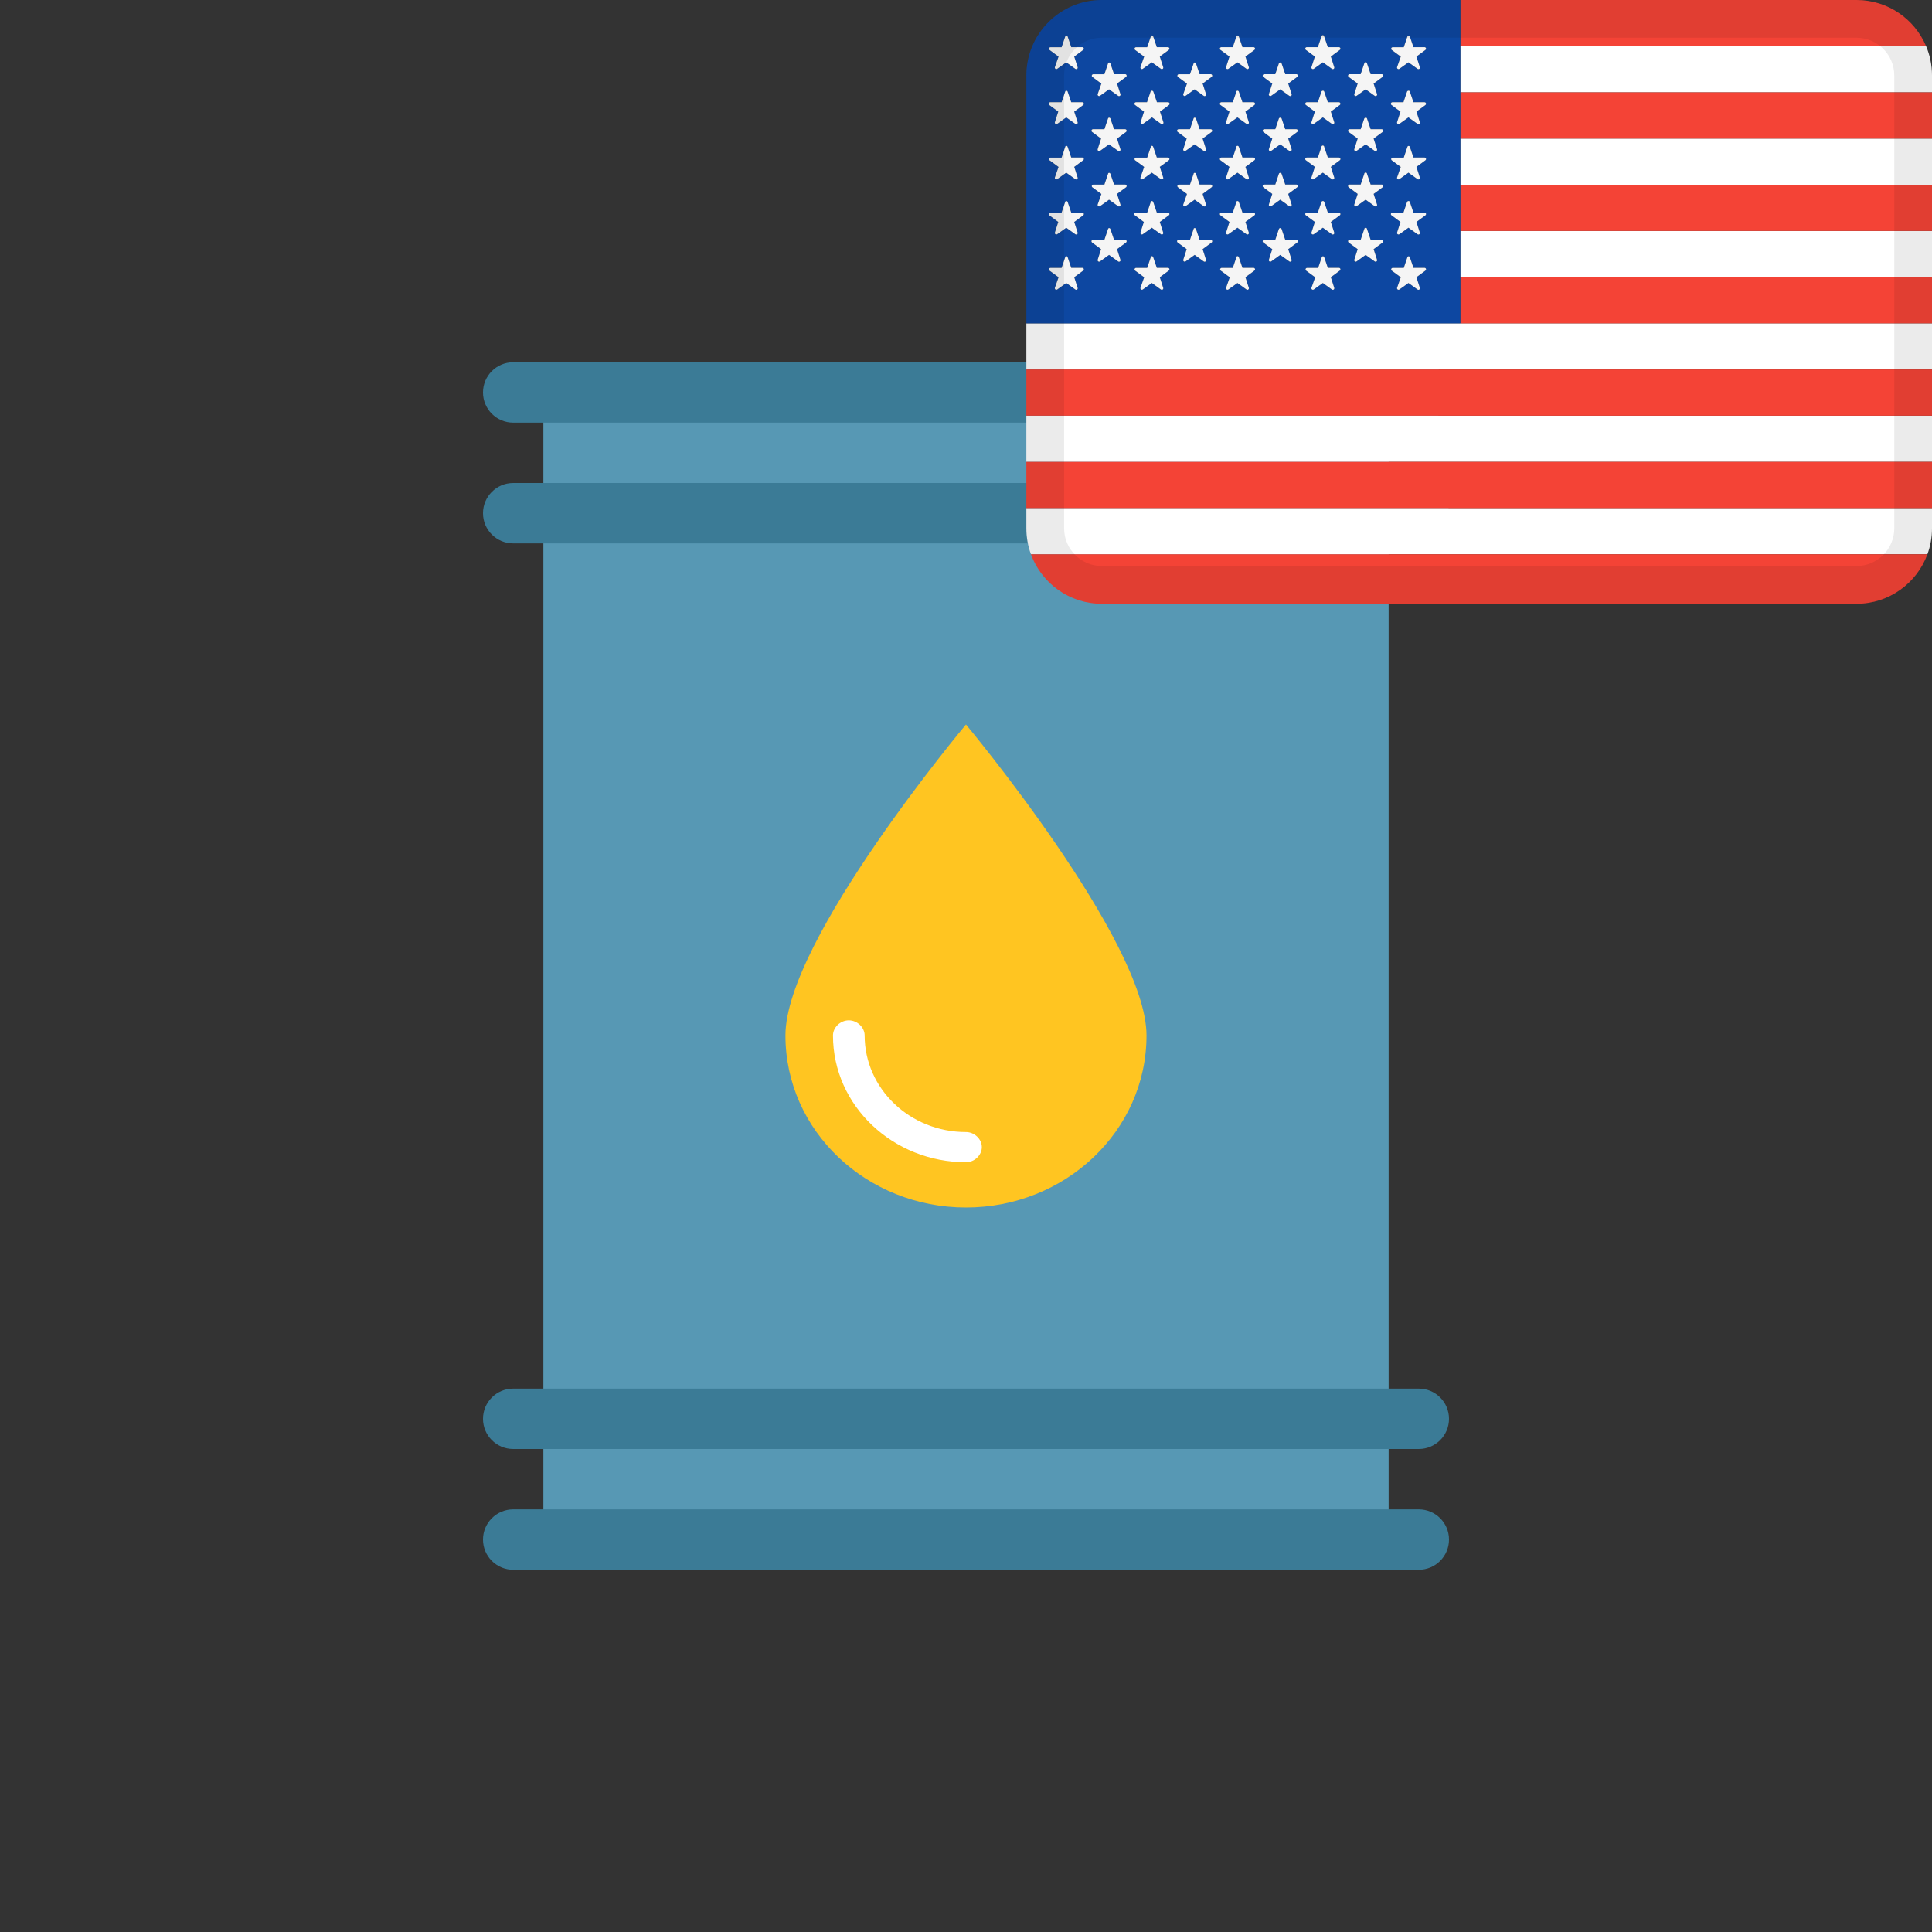 <svg width="72" height="72" viewBox="0 0 72 72" fill="none" xmlns="http://www.w3.org/2000/svg">
<rect x="0" y="0" width="72" height="72" fill="#333333" stroke="none"/>
<path d="M51.75 13.5H20.25V58.5H51.75V13.5Z" fill="#5798B4"/>
<path fill-rule="evenodd" clip-rule="evenodd" d="M19.125 13.5H52.875C53.496 13.5 54 14.004 54 14.625C54 15.246 53.496 15.75 52.875 15.75H19.125C18.504 15.75 18 15.246 18 14.625C18 14.004 18.504 13.5 19.125 13.5ZM19.125 18H52.875C53.496 18 54 18.504 54 19.125C54 19.746 53.496 20.25 52.875 20.25H19.125C18.504 20.25 18 19.746 18 19.125C18 18.504 18.504 18 19.125 18ZM52.875 56.25H19.125C18.504 56.25 18 56.754 18 57.375C18 57.996 18.504 58.5 19.125 58.5H52.875C53.496 58.5 54 57.996 54 57.375C54 56.754 53.496 56.25 52.875 56.25ZM19.125 51.75H52.875C53.496 51.75 54 52.254 54 52.875C54 53.496 53.496 54 52.875 54H19.125C18.504 54 18 53.496 18 52.875C18 52.254 18.504 51.75 19.125 51.75Z" fill="#3B7B96"/>
<path d="M42.727 38.587C42.727 42.15 39.698 45 35.999 45C32.301 45 29.271 42.15 29.271 38.587C29.271 35.025 35.999 27 35.999 27C35.999 27 42.727 35.062 42.727 38.587Z" fill="#FFC521"/>
<path d="M36 43.313C33.286 43.313 31.043 41.213 31.043 38.588C31.043 38.288 31.318 38.025 31.633 38.025C31.948 38.025 32.223 38.288 32.223 38.588C32.223 40.575 33.915 42.188 36 42.188C36.315 42.188 36.59 42.45 36.59 42.75C36.59 43.05 36.315 43.313 36 43.313Z" fill="white"/>
<path d="M38.25 12.049V13.77H72V12.049H38.25Z" fill="white"/>
<path d="M54.422 10.328H72V8.606H54.422V10.328Z" fill="white"/>
<path d="M54.422 6.885H72V5.164H54.422V6.885Z" fill="white"/>
<path d="M54.422 3.442H72V2.812C72 2.425 71.922 2.057 71.78 1.721H54.422V3.442Z" fill="white"/>
<path d="M72 15.491H38.25V17.212H72V15.491Z" fill="white"/>
<path d="M38.25 18.934H72V19.688C72 20.027 71.94 20.353 71.829 20.655H38.421C38.31 20.353 38.25 20.027 38.25 19.688V18.934Z" fill="white"/>
<path d="M69.188 0H54.422V1.721H71.78C71.354 0.71 70.354 0 69.188 0Z" fill="#F44336"/>
<path d="M54.422 12.049H72V10.328H54.422V12.049Z" fill="#F44336"/>
<path d="M54.422 8.606H72V6.885H54.422V8.606Z" fill="#F44336"/>
<path d="M54.422 5.164H72V3.442H54.422V5.164Z" fill="#F44336"/>
<path d="M38.25 13.77H72V15.491H38.25V13.77Z" fill="#F44336"/>
<path d="M72 17.212H38.25V18.934H72V17.212Z" fill="#F44336"/>
<path d="M38.421 20.655H71.829C71.435 21.732 70.401 22.5 69.188 22.5H41.062C39.849 22.5 38.815 21.732 38.421 20.655Z" fill="#F44336"/>
<path fill-rule="evenodd" clip-rule="evenodd" d="M54.422 0H41.062C39.509 0 38.25 1.259 38.25 2.812V12.049H54.422V0ZM39.922 9.982L39.788 9.586C39.772 9.532 39.705 9.532 39.697 9.588L39.563 9.984H39.147C39.123 9.985 39.102 10 39.095 10.023C39.087 10.045 39.094 10.07 39.113 10.085L39.45 10.333L39.312 10.727C39.308 10.743 39.31 10.759 39.319 10.773C39.323 10.778 39.328 10.784 39.334 10.788C39.353 10.801 39.379 10.801 39.399 10.788L39.736 10.546L40.074 10.788C40.093 10.803 40.12 10.804 40.14 10.79C40.16 10.776 40.168 10.75 40.16 10.727L40.033 10.331L40.37 10.082C40.379 10.075 40.386 10.066 40.389 10.056C40.392 10.045 40.393 10.032 40.389 10.02C40.381 9.998 40.36 9.983 40.337 9.982H39.922ZM52.541 9.586C52.535 9.565 52.516 9.55 52.494 9.55C52.472 9.551 52.453 9.567 52.449 9.588L52.315 9.984H51.9C51.876 9.985 51.855 10 51.848 10.023C51.844 10.034 51.844 10.047 51.847 10.058C51.851 10.068 51.857 10.078 51.866 10.085L52.203 10.333L52.065 10.727C52.059 10.75 52.068 10.774 52.087 10.788C52.106 10.801 52.132 10.801 52.152 10.788L52.489 10.546L52.827 10.788C52.846 10.803 52.873 10.804 52.893 10.79C52.913 10.776 52.921 10.75 52.913 10.727L52.786 10.331L53.124 10.082C53.135 10.073 53.142 10.061 53.144 10.048C53.145 10.039 53.145 10.029 53.142 10.02C53.134 9.998 53.114 9.983 53.09 9.982H52.675L52.541 9.586ZM49.35 9.586C49.345 9.565 49.325 9.55 49.303 9.55C49.281 9.551 49.262 9.567 49.258 9.588L49.124 9.984H48.709C48.685 9.985 48.665 10 48.657 10.023C48.65 10.045 48.657 10.07 48.675 10.085L49.013 10.333L48.874 10.727C48.868 10.75 48.877 10.774 48.896 10.788C48.916 10.801 48.942 10.801 48.961 10.788L49.299 10.546L49.636 10.788C49.655 10.803 49.682 10.804 49.702 10.79C49.722 10.776 49.73 10.75 49.723 10.727L49.596 10.331L49.933 10.082C49.952 10.068 49.959 10.043 49.951 10.02C49.944 9.998 49.923 9.983 49.899 9.982H49.484L49.35 9.586ZM43.111 9.982L42.977 9.586C42.961 9.532 42.887 9.532 42.886 9.588L42.752 9.984H42.336C42.312 9.985 42.292 10 42.284 10.023C42.276 10.045 42.284 10.07 42.302 10.085L42.64 10.333L42.501 10.727C42.495 10.75 42.504 10.774 42.523 10.788C42.543 10.801 42.569 10.801 42.588 10.788L42.925 10.546L43.263 10.788C43.282 10.803 43.309 10.804 43.329 10.79C43.349 10.776 43.357 10.75 43.349 10.727L43.222 10.331L43.56 10.082C43.566 10.077 43.571 10.071 43.575 10.064C43.581 10.051 43.583 10.035 43.578 10.02C43.572 10.003 43.559 9.99 43.541 9.985C43.537 9.983 43.532 9.982 43.526 9.982H43.111ZM46.302 9.982L46.168 9.586C46.152 9.532 46.078 9.532 46.077 9.588L45.943 9.984H45.526C45.503 9.985 45.482 10 45.474 10.023C45.467 10.045 45.474 10.07 45.493 10.085L45.83 10.333L45.692 10.727C45.688 10.74 45.69 10.753 45.695 10.765C45.699 10.774 45.705 10.782 45.714 10.788C45.733 10.801 45.759 10.801 45.778 10.788L46.116 10.546L46.453 10.788C46.473 10.803 46.499 10.804 46.519 10.79C46.539 10.776 46.548 10.75 46.54 10.727L46.413 10.331L46.751 10.082C46.769 10.068 46.776 10.043 46.769 10.02C46.761 9.998 46.74 9.983 46.717 9.982H46.302ZM41.517 8.936L41.383 8.54C41.367 8.486 41.3 8.486 41.292 8.54L41.158 8.936H40.73C40.707 8.937 40.686 8.952 40.679 8.974C40.671 8.997 40.678 9.021 40.697 9.036L41.034 9.285L40.907 9.681C40.901 9.704 40.91 9.728 40.929 9.741C40.949 9.755 40.974 9.755 40.994 9.741L41.331 9.499L41.669 9.741C41.688 9.757 41.715 9.757 41.735 9.743C41.755 9.729 41.763 9.704 41.755 9.681L41.628 9.285L41.966 9.036C41.984 9.021 41.992 8.997 41.984 8.974C41.976 8.952 41.956 8.937 41.932 8.936H41.517ZM50.946 8.54C50.946 8.521 50.936 8.504 50.92 8.495C50.904 8.486 50.884 8.486 50.868 8.495C50.852 8.504 50.842 8.521 50.842 8.54L50.708 8.936H50.293C50.269 8.937 50.249 8.952 50.241 8.974C50.234 8.997 50.241 9.021 50.259 9.036L50.597 9.285L50.47 9.681C50.464 9.704 50.472 9.728 50.492 9.741C50.511 9.755 50.537 9.755 50.556 9.741L50.894 9.499L51.231 9.741C51.25 9.757 51.277 9.757 51.297 9.743C51.308 9.736 51.316 9.725 51.319 9.713C51.322 9.702 51.322 9.691 51.318 9.681L51.191 9.285L51.528 9.036C51.547 9.021 51.554 8.997 51.546 8.974C51.539 8.952 51.518 8.937 51.495 8.936H51.08L50.946 8.54ZM47.897 8.936L47.763 8.54C47.747 8.486 47.673 8.486 47.659 8.54L47.526 8.936H47.111C47.099 8.936 47.088 8.94 47.079 8.947C47.07 8.953 47.062 8.963 47.059 8.974C47.056 8.982 47.055 8.99 47.056 8.998C47.057 9.012 47.065 9.026 47.077 9.036L47.414 9.285L47.287 9.681C47.281 9.704 47.29 9.728 47.309 9.741C47.328 9.755 47.354 9.755 47.374 9.741L47.711 9.499L48.049 9.741C48.068 9.757 48.095 9.757 48.115 9.743C48.135 9.729 48.143 9.704 48.135 9.681L48.008 9.285L48.346 9.036C48.364 9.021 48.371 8.997 48.364 8.974C48.356 8.952 48.336 8.937 48.312 8.936H47.897ZM44.706 8.936L44.572 8.54C44.557 8.486 44.483 8.486 44.481 8.54L44.347 8.936H43.92C43.896 8.937 43.876 8.952 43.868 8.974C43.861 8.997 43.868 9.021 43.886 9.036L44.224 9.285L44.097 9.681C44.093 9.692 44.094 9.704 44.098 9.715C44.102 9.725 44.109 9.735 44.119 9.741C44.127 9.748 44.138 9.751 44.148 9.752C44.16 9.752 44.173 9.749 44.183 9.741L44.521 9.499L44.858 9.741C44.877 9.757 44.904 9.757 44.924 9.743C44.944 9.729 44.953 9.704 44.945 9.681L44.818 9.285L45.155 9.036C45.174 9.021 45.181 8.997 45.173 8.974C45.166 8.952 45.145 8.937 45.121 8.936H44.706ZM43.111 7.922L42.977 7.526C42.961 7.48 42.887 7.48 42.886 7.526L42.752 7.922H42.325C42.301 7.923 42.28 7.938 42.273 7.961C42.265 7.983 42.273 8.008 42.291 8.022L42.628 8.271L42.501 8.667C42.495 8.69 42.504 8.714 42.523 8.728C42.543 8.741 42.569 8.741 42.588 8.728L42.925 8.486L43.263 8.728C43.267 8.731 43.271 8.734 43.276 8.736C43.293 8.743 43.313 8.741 43.329 8.73C43.349 8.716 43.357 8.69 43.349 8.667L43.222 8.271L43.56 8.022C43.578 8.008 43.586 7.983 43.578 7.961C43.571 7.938 43.55 7.923 43.526 7.922H43.111ZM52.675 7.922L52.541 7.526C52.532 7.48 52.458 7.48 52.437 7.526L52.303 7.922H51.888C51.865 7.923 51.844 7.938 51.837 7.961C51.829 7.983 51.836 8.008 51.855 8.022L52.192 8.271L52.065 8.667C52.059 8.69 52.068 8.714 52.087 8.728C52.106 8.741 52.132 8.741 52.152 8.728L52.489 8.486L52.827 8.728C52.846 8.743 52.873 8.744 52.893 8.73C52.904 8.722 52.911 8.711 52.914 8.699C52.917 8.688 52.917 8.677 52.913 8.667L52.786 8.271L53.124 8.022C53.142 8.008 53.149 7.983 53.142 7.961C53.134 7.938 53.114 7.923 53.09 7.922H52.675ZM39.922 7.922L39.788 7.526C39.772 7.48 39.705 7.48 39.697 7.526L39.563 7.922H39.135C39.112 7.923 39.091 7.938 39.083 7.961C39.076 7.983 39.083 8.008 39.102 8.022L39.439 8.271L39.312 8.667C39.306 8.69 39.315 8.714 39.334 8.728C39.353 8.741 39.379 8.741 39.399 8.728L39.736 8.486L40.074 8.728C40.093 8.743 40.12 8.744 40.14 8.73C40.16 8.716 40.168 8.69 40.16 8.667L40.033 8.271L40.37 8.022C40.389 8.008 40.396 7.983 40.389 7.961C40.381 7.938 40.36 7.923 40.337 7.922H39.922ZM49.484 7.922L49.35 7.526C49.345 7.5 49.318 7.488 49.292 7.492C49.274 7.496 49.255 7.507 49.247 7.526L49.113 7.922H48.698C48.689 7.923 48.681 7.925 48.673 7.929C48.66 7.935 48.651 7.947 48.646 7.961C48.638 7.983 48.646 8.008 48.664 8.022L49.002 8.271L48.874 8.667C48.868 8.69 48.877 8.714 48.896 8.728C48.916 8.741 48.942 8.741 48.961 8.728L49.299 8.486L49.636 8.728C49.655 8.743 49.682 8.744 49.702 8.73C49.722 8.716 49.73 8.69 49.723 8.667L49.596 8.271L49.933 8.022C49.952 8.008 49.959 7.983 49.951 7.961C49.944 7.938 49.923 7.923 49.899 7.922H49.484ZM46.302 7.922L46.168 7.526C46.152 7.48 46.078 7.48 46.077 7.526L45.943 7.922H45.515C45.492 7.923 45.471 7.938 45.463 7.961C45.456 7.983 45.463 8.008 45.481 8.022L45.819 8.271L45.692 8.667C45.686 8.69 45.694 8.714 45.714 8.728C45.733 8.741 45.759 8.741 45.778 8.728L46.116 8.486L46.453 8.728C46.473 8.743 46.499 8.744 46.519 8.73C46.539 8.716 46.548 8.69 46.54 8.667L46.413 8.271L46.751 8.022C46.769 8.008 46.776 7.983 46.769 7.961C46.761 7.938 46.74 7.923 46.717 7.922H46.302ZM41.517 6.877L41.383 6.481C41.367 6.427 41.3 6.427 41.292 6.483L41.158 6.879H40.742C40.718 6.88 40.697 6.895 40.69 6.918C40.682 6.94 40.69 6.965 40.708 6.979L41.045 7.228L40.907 7.622C40.901 7.645 40.91 7.669 40.929 7.683C40.949 7.696 40.974 7.696 40.994 7.683L41.331 7.441L41.669 7.683C41.688 7.698 41.715 7.699 41.735 7.685C41.755 7.671 41.763 7.645 41.755 7.622L41.628 7.226L41.966 6.977C41.984 6.963 41.992 6.938 41.984 6.915C41.976 6.893 41.956 6.878 41.932 6.877H41.517ZM50.946 6.481C50.946 6.453 50.922 6.429 50.894 6.429C50.871 6.429 50.852 6.444 50.845 6.464C50.843 6.47 50.842 6.475 50.842 6.481L50.708 6.877H50.293C50.284 6.877 50.276 6.88 50.268 6.884C50.256 6.89 50.246 6.901 50.241 6.915C50.234 6.938 50.241 6.963 50.259 6.977L50.597 7.226L50.47 7.622C50.464 7.645 50.472 7.669 50.492 7.683C50.503 7.691 50.517 7.694 50.531 7.692C50.54 7.691 50.548 7.688 50.556 7.683L50.894 7.441L51.231 7.683C51.25 7.698 51.277 7.699 51.297 7.685C51.317 7.671 51.326 7.645 51.318 7.622L51.191 7.226L51.528 6.977C51.547 6.963 51.554 6.938 51.546 6.915C51.539 6.893 51.518 6.878 51.495 6.877H51.08L50.946 6.481ZM47.897 6.877L47.763 6.481C47.747 6.427 47.673 6.427 47.659 6.481L47.526 6.877H47.111C47.099 6.877 47.089 6.881 47.081 6.887C47.071 6.893 47.063 6.903 47.059 6.915C47.051 6.938 47.058 6.963 47.077 6.977L47.414 7.226L47.287 7.622C47.283 7.639 47.286 7.656 47.296 7.669C47.299 7.674 47.304 7.679 47.309 7.683C47.328 7.696 47.354 7.696 47.374 7.683L47.711 7.441L48.049 7.683C48.068 7.698 48.095 7.699 48.115 7.685C48.135 7.671 48.143 7.645 48.135 7.622L48.008 7.226L48.346 6.977C48.364 6.963 48.371 6.938 48.364 6.915C48.356 6.893 48.336 6.878 48.312 6.877H47.897ZM44.706 6.877L44.572 6.481C44.557 6.427 44.483 6.427 44.481 6.483L44.347 6.879H43.931C43.908 6.88 43.887 6.895 43.879 6.918C43.874 6.932 43.876 6.947 43.882 6.96C43.885 6.967 43.891 6.974 43.898 6.979L44.235 7.228L44.097 7.622C44.09 7.645 44.099 7.669 44.119 7.683C44.138 7.696 44.164 7.696 44.183 7.683L44.521 7.441L44.858 7.683C44.877 7.698 44.904 7.699 44.924 7.685C44.944 7.671 44.953 7.645 44.945 7.622L44.818 7.226L45.155 6.977C45.174 6.963 45.181 6.938 45.173 6.915C45.166 6.893 45.145 6.878 45.121 6.877H44.706ZM43.111 5.87L42.977 5.474C42.961 5.42 42.887 5.42 42.886 5.477L42.752 5.873H42.336C42.32 5.873 42.306 5.88 42.295 5.891C42.29 5.897 42.286 5.903 42.284 5.911C42.276 5.933 42.284 5.958 42.302 5.973L42.64 6.221L42.501 6.615C42.495 6.638 42.504 6.662 42.523 6.676C42.543 6.689 42.569 6.689 42.588 6.676L42.925 6.434L43.263 6.676C43.282 6.691 43.309 6.692 43.329 6.678C43.349 6.664 43.357 6.638 43.349 6.615L43.222 6.219L43.56 5.97C43.57 5.962 43.577 5.951 43.58 5.938C43.582 5.928 43.581 5.918 43.578 5.909C43.574 5.898 43.568 5.888 43.559 5.882C43.55 5.875 43.538 5.871 43.526 5.87H43.111ZM52.515 5.443C52.508 5.44 52.501 5.438 52.494 5.438C52.472 5.439 52.453 5.455 52.449 5.477L52.315 5.873H51.9C51.876 5.873 51.855 5.888 51.848 5.911C51.84 5.933 51.847 5.958 51.866 5.973L52.203 6.221L52.065 6.615C52.059 6.638 52.068 6.662 52.087 6.676C52.106 6.689 52.132 6.689 52.152 6.676L52.489 6.434L52.827 6.676C52.837 6.684 52.849 6.688 52.862 6.688C52.873 6.688 52.883 6.684 52.893 6.678C52.904 6.67 52.912 6.658 52.915 6.645C52.917 6.635 52.917 6.625 52.913 6.615L52.786 6.219L53.124 5.97C53.142 5.956 53.149 5.931 53.142 5.909C53.134 5.886 53.114 5.871 53.09 5.87H52.675L52.541 5.474C52.537 5.46 52.528 5.449 52.515 5.443ZM49.35 5.474C49.35 5.446 49.327 5.423 49.299 5.423C49.27 5.423 49.247 5.446 49.247 5.474L49.113 5.87H48.698C48.674 5.871 48.654 5.886 48.646 5.909C48.638 5.931 48.646 5.956 48.664 5.97L49.002 6.219L48.874 6.615C48.868 6.638 48.877 6.662 48.896 6.676C48.916 6.689 48.942 6.689 48.961 6.676L49.299 6.434L49.636 6.676C49.645 6.683 49.655 6.687 49.665 6.688C49.678 6.689 49.691 6.686 49.702 6.678C49.722 6.664 49.73 6.638 49.723 6.615L49.596 6.219L49.933 5.97C49.952 5.956 49.959 5.931 49.951 5.909C49.944 5.886 49.923 5.871 49.899 5.87H49.484L49.35 5.474ZM39.922 5.87L39.788 5.474C39.772 5.42 39.705 5.42 39.697 5.477L39.563 5.873H39.147C39.123 5.873 39.102 5.888 39.095 5.911C39.087 5.933 39.094 5.958 39.113 5.973L39.45 6.221L39.312 6.615C39.306 6.638 39.315 6.662 39.334 6.676C39.347 6.685 39.362 6.688 39.377 6.685C39.385 6.683 39.392 6.68 39.399 6.676L39.736 6.434L40.074 6.676C40.093 6.691 40.12 6.692 40.14 6.678C40.16 6.664 40.168 6.638 40.16 6.615L40.033 6.219L40.37 5.97C40.389 5.956 40.396 5.931 40.389 5.909C40.381 5.886 40.36 5.871 40.337 5.87H39.922ZM46.302 5.87L46.168 5.474C46.152 5.42 46.078 5.42 46.077 5.474L45.943 5.87H45.515C45.492 5.871 45.471 5.886 45.463 5.909C45.459 5.92 45.459 5.933 45.463 5.945C45.467 5.955 45.473 5.964 45.481 5.97L45.819 6.219L45.692 6.615C45.686 6.638 45.694 6.662 45.714 6.676C45.724 6.683 45.736 6.686 45.747 6.686C45.758 6.686 45.769 6.682 45.778 6.676L46.116 6.434L46.453 6.676C46.473 6.691 46.499 6.692 46.519 6.678C46.539 6.664 46.548 6.638 46.54 6.615L46.413 6.219L46.751 5.97C46.769 5.956 46.776 5.931 46.769 5.909C46.761 5.886 46.74 5.871 46.717 5.87H46.302ZM41.517 4.816L41.383 4.42C41.367 4.374 41.3 4.374 41.292 4.42L41.158 4.816H40.73C40.72 4.816 40.711 4.819 40.703 4.825C40.691 4.831 40.683 4.842 40.679 4.854C40.671 4.877 40.678 4.901 40.697 4.916L41.034 5.165L40.907 5.561C40.901 5.584 40.91 5.608 40.929 5.622C40.949 5.635 40.974 5.635 40.994 5.622L41.331 5.38L41.669 5.622C41.688 5.637 41.715 5.638 41.735 5.624C41.755 5.61 41.763 5.584 41.755 5.561L41.628 5.165L41.966 4.916C41.984 4.901 41.992 4.877 41.984 4.854C41.976 4.832 41.956 4.817 41.932 4.816H41.517ZM47.897 4.816L47.763 4.42C47.747 4.374 47.673 4.374 47.659 4.42L47.526 4.816H47.111C47.087 4.817 47.066 4.832 47.059 4.854C47.054 4.868 47.055 4.883 47.061 4.896C47.064 4.904 47.07 4.911 47.077 4.916L47.414 5.165L47.287 5.561C47.281 5.584 47.29 5.608 47.309 5.622C47.328 5.635 47.354 5.635 47.374 5.622L47.711 5.38L48.049 5.622C48.057 5.629 48.068 5.633 48.079 5.634C48.091 5.635 48.104 5.631 48.115 5.624C48.135 5.61 48.143 5.584 48.135 5.561L48.008 5.165L48.346 4.916C48.355 4.909 48.361 4.899 48.365 4.888C48.367 4.877 48.367 4.865 48.364 4.854C48.356 4.832 48.336 4.817 48.312 4.816H47.897ZM44.706 4.816L44.572 4.42C44.557 4.374 44.483 4.374 44.481 4.42L44.347 4.816H43.92C43.896 4.817 43.876 4.832 43.868 4.854C43.861 4.877 43.868 4.901 43.886 4.916L44.224 5.165L44.097 5.561C44.09 5.584 44.099 5.608 44.119 5.622C44.138 5.635 44.164 5.635 44.183 5.622L44.521 5.38L44.858 5.622C44.877 5.637 44.904 5.638 44.924 5.624C44.944 5.61 44.953 5.584 44.945 5.561L44.818 5.165L45.155 4.916C45.174 4.901 45.181 4.877 45.173 4.854C45.166 4.832 45.145 4.817 45.121 4.816H44.706ZM51.08 4.816L50.946 4.42C50.937 4.374 50.862 4.374 50.842 4.42L50.708 4.816H50.293C50.269 4.817 50.249 4.832 50.241 4.854C50.234 4.877 50.241 4.901 50.259 4.916L50.597 5.165L50.47 5.561C50.464 5.584 50.472 5.608 50.492 5.622C50.511 5.635 50.537 5.635 50.556 5.622L50.894 5.38L51.231 5.622C51.242 5.63 51.256 5.635 51.27 5.634C51.279 5.633 51.289 5.63 51.297 5.624C51.317 5.61 51.326 5.584 51.318 5.561L51.191 5.165L51.528 4.916C51.547 4.901 51.554 4.877 51.546 4.854C51.541 4.839 51.53 4.827 51.516 4.821C51.51 4.818 51.502 4.816 51.495 4.816H51.08ZM46.302 3.81L46.168 3.414C46.152 3.368 46.078 3.368 46.077 3.414L45.943 3.81H45.515C45.492 3.811 45.471 3.826 45.463 3.849C45.456 3.871 45.463 3.896 45.481 3.911L45.819 4.159L45.692 4.555C45.687 4.573 45.691 4.591 45.702 4.605C45.706 4.609 45.709 4.613 45.714 4.616C45.726 4.624 45.74 4.628 45.754 4.626C45.763 4.624 45.771 4.621 45.778 4.616L46.116 4.374L46.453 4.616C46.473 4.631 46.499 4.632 46.519 4.618C46.539 4.604 46.548 4.578 46.54 4.555L46.413 4.159L46.751 3.911C46.769 3.896 46.776 3.871 46.769 3.849C46.761 3.826 46.74 3.811 46.717 3.81H46.302ZM39.922 3.81L39.788 3.414C39.772 3.368 39.705 3.368 39.697 3.414L39.563 3.81H39.135C39.112 3.811 39.091 3.826 39.083 3.849C39.076 3.871 39.083 3.896 39.102 3.911L39.439 4.159L39.312 4.555C39.306 4.578 39.315 4.602 39.334 4.616C39.353 4.63 39.379 4.63 39.399 4.616L39.736 4.374L40.074 4.616C40.093 4.631 40.12 4.632 40.14 4.618C40.16 4.604 40.168 4.578 40.16 4.555L40.033 4.159L40.37 3.911C40.389 3.896 40.396 3.871 40.389 3.849C40.381 3.826 40.36 3.811 40.337 3.81H39.922ZM43.116 3.81L42.982 3.414C42.961 3.368 42.887 3.368 42.879 3.414L42.745 3.81H42.331C42.308 3.811 42.287 3.826 42.28 3.849C42.274 3.865 42.276 3.882 42.285 3.896C42.288 3.902 42.293 3.906 42.298 3.911L42.635 4.159L42.508 4.555C42.502 4.578 42.511 4.602 42.53 4.616C42.549 4.63 42.575 4.63 42.595 4.616L42.932 4.374L43.27 4.616C43.289 4.631 43.316 4.632 43.336 4.618C43.356 4.604 43.364 4.578 43.356 4.555L43.229 4.159L43.567 3.911C43.579 3.901 43.586 3.887 43.587 3.873C43.588 3.865 43.587 3.856 43.585 3.849C43.577 3.826 43.557 3.811 43.533 3.81H43.116ZM49.484 3.81L49.35 3.414C49.341 3.368 49.267 3.368 49.247 3.414L49.113 3.81H48.698C48.674 3.811 48.654 3.826 48.646 3.849C48.638 3.871 48.646 3.896 48.664 3.911L49.002 4.159L48.874 4.555C48.87 4.57 48.873 4.586 48.88 4.599C48.884 4.605 48.89 4.611 48.896 4.616C48.916 4.63 48.942 4.63 48.961 4.616L49.299 4.374L49.636 4.616C49.655 4.631 49.682 4.632 49.702 4.618C49.722 4.604 49.73 4.578 49.723 4.555L49.596 4.159L49.933 3.911C49.952 3.896 49.959 3.871 49.951 3.849C49.946 3.834 49.936 3.823 49.923 3.816C49.916 3.813 49.908 3.811 49.899 3.81H49.484ZM52.675 3.81L52.541 3.414C52.532 3.368 52.458 3.368 52.437 3.414L52.303 3.81H51.888C51.865 3.811 51.844 3.826 51.837 3.849C51.829 3.871 51.836 3.896 51.855 3.911L52.192 4.159L52.065 4.555C52.059 4.578 52.068 4.602 52.087 4.616C52.106 4.63 52.132 4.63 52.152 4.616L52.489 4.374L52.827 4.616C52.839 4.626 52.854 4.63 52.869 4.627C52.877 4.626 52.886 4.623 52.893 4.618C52.913 4.604 52.921 4.578 52.913 4.555L52.786 4.159L53.124 3.911C53.142 3.896 53.149 3.871 53.142 3.849C53.134 3.826 53.114 3.811 53.09 3.81H52.675ZM47.897 2.764L47.763 2.368C47.747 2.314 47.673 2.314 47.659 2.368L47.526 2.764H47.111C47.087 2.765 47.066 2.78 47.059 2.802C47.051 2.825 47.058 2.849 47.077 2.864L47.414 3.113L47.287 3.509C47.283 3.522 47.285 3.537 47.291 3.549C47.295 3.557 47.301 3.564 47.309 3.57C47.328 3.583 47.354 3.583 47.374 3.57L47.711 3.328L48.049 3.57C48.068 3.585 48.095 3.586 48.115 3.572C48.135 3.558 48.143 3.532 48.135 3.509L48.008 3.113L48.346 2.864C48.364 2.849 48.371 2.825 48.364 2.802C48.36 2.792 48.353 2.783 48.345 2.776C48.336 2.769 48.324 2.764 48.312 2.764H47.897ZM44.706 2.764L44.572 2.368C44.562 2.332 44.525 2.32 44.502 2.333C44.49 2.339 44.482 2.352 44.481 2.37L44.347 2.766H43.931C43.908 2.767 43.887 2.782 43.879 2.805C43.872 2.827 43.879 2.852 43.898 2.866L44.235 3.115L44.097 3.509C44.09 3.532 44.099 3.556 44.119 3.57C44.129 3.577 44.141 3.58 44.153 3.58C44.163 3.579 44.174 3.576 44.183 3.57L44.521 3.328L44.858 3.57C44.877 3.585 44.904 3.586 44.924 3.572C44.944 3.558 44.953 3.532 44.945 3.509L44.818 3.113L45.155 2.864C45.174 2.849 45.181 2.825 45.173 2.802C45.166 2.78 45.145 2.765 45.121 2.764H44.706ZM41.517 2.764L41.383 2.368C41.367 2.314 41.3 2.314 41.292 2.37L41.158 2.766H40.742C40.718 2.767 40.697 2.782 40.69 2.805C40.682 2.827 40.69 2.852 40.708 2.866L41.045 3.115L40.907 3.509C40.901 3.532 40.91 3.556 40.929 3.57C40.949 3.583 40.974 3.583 40.994 3.57L41.331 3.328L41.669 3.57C41.688 3.585 41.715 3.586 41.735 3.572C41.755 3.558 41.763 3.532 41.755 3.509L41.628 3.113L41.966 2.864C41.984 2.849 41.992 2.825 41.984 2.802C41.976 2.78 41.956 2.765 41.932 2.764H41.517ZM50.946 2.368C50.946 2.35 50.936 2.333 50.92 2.323C50.904 2.314 50.884 2.314 50.868 2.323C50.852 2.333 50.842 2.35 50.842 2.368L50.708 2.764H50.293C50.269 2.765 50.249 2.78 50.241 2.802C50.234 2.825 50.241 2.849 50.259 2.864L50.597 3.113L50.47 3.509C50.464 3.532 50.472 3.556 50.492 3.57C50.511 3.583 50.537 3.583 50.556 3.57L50.894 3.328L51.231 3.57C51.24 3.577 51.252 3.581 51.263 3.582C51.275 3.582 51.287 3.579 51.297 3.572C51.317 3.558 51.326 3.532 51.318 3.509L51.191 3.113L51.528 2.864C51.547 2.849 51.554 2.825 51.546 2.802C51.539 2.78 51.518 2.765 51.495 2.764H51.08L50.946 2.368ZM39.922 1.758L39.788 1.362C39.772 1.308 39.705 1.308 39.697 1.365L39.563 1.761H39.147C39.123 1.761 39.102 1.777 39.095 1.799C39.087 1.821 39.094 1.846 39.113 1.861L39.45 2.109L39.312 2.503C39.306 2.526 39.315 2.55 39.334 2.564C39.353 2.578 39.379 2.578 39.399 2.564L39.736 2.322L40.074 2.564C40.093 2.579 40.12 2.58 40.14 2.566C40.16 2.552 40.168 2.526 40.16 2.503L40.033 2.107L40.37 1.858C40.389 1.844 40.396 1.819 40.389 1.797C40.381 1.774 40.36 1.759 40.337 1.758H39.922ZM43.111 1.758L42.977 1.362C42.968 1.331 42.939 1.318 42.916 1.324C42.9 1.328 42.887 1.341 42.886 1.365L42.752 1.761H42.336C42.312 1.761 42.292 1.777 42.284 1.799C42.276 1.821 42.284 1.846 42.302 1.861L42.64 2.109L42.501 2.503C42.495 2.526 42.504 2.55 42.523 2.564C42.532 2.57 42.541 2.573 42.551 2.574C42.564 2.575 42.577 2.572 42.588 2.564L42.925 2.322L43.263 2.564C43.282 2.579 43.309 2.58 43.329 2.566C43.349 2.552 43.357 2.526 43.349 2.503L43.222 2.107L43.56 1.858C43.57 1.851 43.576 1.84 43.579 1.828C43.582 1.818 43.582 1.807 43.578 1.797C43.571 1.774 43.55 1.759 43.526 1.758H43.111ZM46.302 1.758L46.168 1.362C46.152 1.308 46.078 1.308 46.077 1.362L45.943 1.758H45.515C45.492 1.759 45.471 1.774 45.463 1.797C45.456 1.819 45.463 1.844 45.481 1.858L45.819 2.107L45.692 2.503C45.689 2.515 45.69 2.527 45.694 2.538C45.697 2.548 45.704 2.557 45.714 2.564C45.721 2.569 45.73 2.572 45.739 2.574C45.752 2.575 45.767 2.572 45.778 2.564L46.116 2.322L46.453 2.564C46.473 2.579 46.499 2.58 46.519 2.566C46.539 2.552 46.548 2.526 46.54 2.503L46.413 2.107L46.751 1.858C46.769 1.844 46.776 1.819 46.769 1.797C46.761 1.774 46.74 1.759 46.717 1.758H46.302ZM49.35 1.362C49.35 1.344 49.34 1.327 49.324 1.318C49.318 1.314 49.312 1.312 49.305 1.311C49.294 1.31 49.283 1.312 49.273 1.318C49.257 1.327 49.247 1.344 49.247 1.362L49.113 1.758H48.698C48.674 1.759 48.654 1.774 48.646 1.797C48.638 1.819 48.646 1.844 48.664 1.858L49.002 2.107L48.874 2.503C48.868 2.526 48.877 2.55 48.896 2.564C48.916 2.578 48.942 2.578 48.961 2.564L49.299 2.322L49.636 2.564C49.644 2.57 49.654 2.574 49.664 2.575C49.677 2.577 49.691 2.574 49.702 2.566C49.722 2.552 49.73 2.526 49.723 2.503L49.596 2.107L49.933 1.858C49.952 1.844 49.959 1.819 49.951 1.797C49.944 1.774 49.923 1.759 49.899 1.758H49.484L49.35 1.362ZM52.541 1.362C52.535 1.341 52.516 1.326 52.494 1.326C52.472 1.327 52.453 1.343 52.449 1.365L52.315 1.761H51.9C51.889 1.761 51.88 1.764 51.871 1.769C51.86 1.776 51.852 1.786 51.848 1.799C51.84 1.821 51.847 1.846 51.866 1.861L52.203 2.109L52.065 2.503C52.059 2.526 52.068 2.55 52.087 2.564C52.106 2.578 52.132 2.578 52.152 2.564L52.489 2.322L52.827 2.564C52.833 2.569 52.841 2.573 52.849 2.574C52.864 2.578 52.88 2.575 52.893 2.566C52.913 2.552 52.921 2.526 52.913 2.503L52.786 2.107L53.124 1.858C53.142 1.844 53.149 1.819 53.142 1.797C53.134 1.774 53.114 1.759 53.09 1.758H52.675L52.541 1.362Z" fill="#0D47A1"/>
<path d="M39.788 9.586L39.922 9.982H40.337C40.36 9.983 40.381 9.998 40.389 10.02C40.396 10.043 40.389 10.068 40.37 10.082L40.033 10.331L40.16 10.727C40.168 10.75 40.16 10.776 40.14 10.79C40.12 10.804 40.093 10.803 40.074 10.788L39.736 10.546L39.399 10.788C39.379 10.801 39.353 10.801 39.334 10.788C39.315 10.774 39.306 10.75 39.312 10.727L39.45 10.333L39.113 10.085C39.094 10.07 39.087 10.045 39.095 10.023C39.102 10 39.123 9.985 39.147 9.984H39.563L39.697 9.588C39.705 9.532 39.772 9.532 39.788 9.586ZM52.494 9.55C52.516 9.55 52.535 9.565 52.541 9.586L52.675 9.982H53.09C53.114 9.983 53.134 9.998 53.142 10.02C53.149 10.043 53.142 10.068 53.124 10.082L52.786 10.331L52.913 10.727C52.921 10.75 52.913 10.776 52.893 10.79C52.873 10.804 52.846 10.803 52.827 10.788L52.489 10.546L52.152 10.788C52.132 10.801 52.106 10.801 52.087 10.788C52.068 10.774 52.059 10.75 52.065 10.727L52.203 10.333L51.866 10.085C51.847 10.07 51.84 10.045 51.848 10.023C51.855 10 51.876 9.985 51.9 9.984H52.315L52.449 9.588C52.453 9.567 52.472 9.551 52.494 9.55ZM49.303 9.55C49.325 9.55 49.345 9.565 49.35 9.586L49.484 9.982H49.899C49.923 9.983 49.944 9.998 49.951 10.02C49.959 10.043 49.952 10.068 49.933 10.082L49.596 10.331L49.723 10.727C49.73 10.75 49.722 10.776 49.702 10.79C49.682 10.804 49.655 10.803 49.636 10.788L49.299 10.546L48.961 10.788C48.942 10.801 48.916 10.801 48.896 10.788C48.877 10.774 48.868 10.75 48.874 10.727L49.013 10.333L48.675 10.085C48.657 10.07 48.65 10.045 48.657 10.023C48.665 10 48.685 9.985 48.709 9.984H49.124L49.258 9.588C49.262 9.567 49.281 9.551 49.303 9.55ZM42.977 9.586L43.111 9.982H43.526C43.55 9.983 43.571 9.998 43.578 10.02C43.586 10.043 43.578 10.068 43.56 10.082L43.222 10.331L43.349 10.727C43.357 10.75 43.349 10.776 43.329 10.79C43.309 10.804 43.282 10.803 43.263 10.788L42.925 10.546L42.588 10.788C42.569 10.801 42.543 10.801 42.523 10.788C42.504 10.774 42.495 10.75 42.501 10.727L42.64 10.333L42.302 10.085C42.284 10.07 42.276 10.045 42.284 10.023C42.292 10 42.312 9.985 42.336 9.984H42.752L42.886 9.588C42.887 9.532 42.961 9.532 42.977 9.586ZM46.168 9.586L46.302 9.982H46.717C46.74 9.983 46.761 9.998 46.769 10.02C46.776 10.043 46.769 10.068 46.751 10.082L46.413 10.331L46.54 10.727C46.548 10.75 46.539 10.776 46.519 10.79C46.499 10.804 46.473 10.803 46.453 10.788L46.116 10.546L45.778 10.788C45.759 10.801 45.733 10.801 45.714 10.788C45.694 10.774 45.686 10.75 45.692 10.727L45.83 10.333L45.493 10.085C45.474 10.07 45.467 10.045 45.474 10.023C45.482 10 45.503 9.985 45.526 9.984H45.943L46.077 9.588C46.078 9.532 46.152 9.532 46.168 9.586ZM41.383 8.54L41.517 8.936H41.932C41.956 8.937 41.976 8.952 41.984 8.974C41.992 8.997 41.984 9.021 41.966 9.036L41.628 9.285L41.755 9.681C41.763 9.704 41.755 9.729 41.735 9.743C41.715 9.757 41.688 9.757 41.669 9.741L41.331 9.499L40.994 9.741C40.974 9.755 40.949 9.755 40.929 9.741C40.91 9.728 40.901 9.704 40.907 9.681L41.034 9.285L40.697 9.036C40.678 9.021 40.671 8.997 40.679 8.974C40.686 8.952 40.707 8.937 40.73 8.936H41.158L41.292 8.54C41.3 8.486 41.367 8.486 41.383 8.54ZM50.92 8.495C50.936 8.504 50.946 8.521 50.946 8.54L51.08 8.936H51.495C51.518 8.937 51.539 8.952 51.546 8.974C51.554 8.997 51.547 9.021 51.528 9.036L51.191 9.285L51.318 9.681C51.326 9.704 51.318 9.729 51.297 9.743C51.277 9.757 51.25 9.757 51.231 9.741L50.894 9.499L50.556 9.741C50.537 9.755 50.511 9.755 50.492 9.741C50.472 9.728 50.464 9.704 50.47 9.681L50.597 9.285L50.259 9.036C50.241 9.021 50.234 8.997 50.241 8.974C50.249 8.952 50.269 8.937 50.293 8.936H50.708L50.842 8.54C50.842 8.521 50.852 8.504 50.868 8.495C50.884 8.486 50.904 8.486 50.92 8.495ZM47.763 8.54L47.897 8.936H48.312C48.336 8.937 48.356 8.952 48.364 8.974C48.371 8.997 48.364 9.021 48.346 9.036L48.008 9.285L48.135 9.681C48.143 9.704 48.135 9.729 48.115 9.743C48.095 9.757 48.068 9.757 48.049 9.741L47.711 9.499L47.374 9.741C47.354 9.755 47.328 9.755 47.309 9.741C47.29 9.728 47.281 9.704 47.287 9.681L47.414 9.285L47.077 9.036C47.058 9.021 47.051 8.996 47.059 8.974C47.066 8.952 47.087 8.937 47.111 8.936H47.526L47.659 8.54C47.673 8.486 47.747 8.486 47.763 8.54ZM44.572 8.54L44.706 8.936H45.121C45.145 8.937 45.166 8.952 45.173 8.974C45.181 8.997 45.174 9.021 45.155 9.036L44.818 9.285L44.945 9.681C44.953 9.704 44.944 9.729 44.924 9.743C44.904 9.757 44.877 9.757 44.858 9.741L44.521 9.499L44.183 9.741C44.164 9.755 44.138 9.755 44.119 9.741C44.099 9.728 44.09 9.704 44.097 9.681L44.224 9.285L43.886 9.036C43.868 9.021 43.861 8.997 43.868 8.974C43.876 8.952 43.896 8.937 43.92 8.936H44.347L44.481 8.54C44.483 8.486 44.557 8.486 44.572 8.54ZM42.977 7.526L43.111 7.922H43.526C43.55 7.923 43.571 7.938 43.578 7.961C43.586 7.983 43.578 8.008 43.56 8.022L43.222 8.271L43.349 8.667C43.357 8.69 43.349 8.716 43.329 8.73C43.309 8.744 43.282 8.743 43.263 8.728L42.925 8.486L42.588 8.728C42.569 8.741 42.543 8.741 42.523 8.728C42.504 8.714 42.495 8.69 42.501 8.667L42.628 8.271L42.291 8.022C42.273 8.008 42.265 7.983 42.273 7.961C42.28 7.938 42.301 7.923 42.325 7.922H42.752L42.886 7.526C42.887 7.48 42.961 7.48 42.977 7.526ZM52.541 7.526L52.675 7.922H53.09C53.114 7.923 53.134 7.938 53.142 7.961C53.149 7.983 53.142 8.008 53.124 8.022L52.786 8.271L52.913 8.667C52.921 8.69 52.913 8.716 52.893 8.73C52.873 8.744 52.846 8.743 52.827 8.728L52.489 8.486L52.152 8.728C52.132 8.741 52.106 8.741 52.087 8.728C52.068 8.714 52.059 8.69 52.065 8.667L52.192 8.271L51.855 8.022C51.836 8.008 51.829 7.983 51.837 7.961C51.844 7.938 51.865 7.923 51.888 7.922H52.303L52.437 7.526C52.458 7.48 52.532 7.48 52.541 7.526ZM39.788 7.526L39.922 7.922H40.337C40.36 7.923 40.381 7.938 40.389 7.961C40.396 7.983 40.389 8.008 40.37 8.022L40.033 8.271L40.16 8.667C40.168 8.69 40.16 8.716 40.14 8.73C40.12 8.744 40.093 8.743 40.074 8.728L39.736 8.486L39.399 8.728C39.379 8.741 39.353 8.741 39.334 8.728C39.315 8.714 39.306 8.69 39.312 8.667L39.439 8.271L39.102 8.022C39.083 8.008 39.076 7.983 39.083 7.961C39.091 7.938 39.112 7.923 39.135 7.922H39.563L39.697 7.526C39.705 7.48 39.772 7.48 39.788 7.526ZM49.35 7.526L49.484 7.922H49.899C49.923 7.923 49.944 7.938 49.951 7.961C49.959 7.983 49.952 8.008 49.933 8.022L49.596 8.271L49.723 8.667C49.73 8.69 49.722 8.716 49.702 8.73C49.682 8.744 49.655 8.743 49.636 8.728L49.299 8.486L48.961 8.728C48.942 8.741 48.916 8.741 48.896 8.728C48.877 8.714 48.868 8.69 48.874 8.667L49.002 8.271L48.664 8.022C48.646 8.008 48.638 7.983 48.646 7.961C48.654 7.938 48.674 7.923 48.698 7.922H49.113L49.247 7.526C49.267 7.48 49.341 7.48 49.35 7.526ZM46.168 7.526L46.302 7.922H46.717C46.74 7.923 46.761 7.938 46.769 7.961C46.776 7.983 46.769 8.008 46.751 8.022L46.413 8.271L46.54 8.667C46.548 8.69 46.539 8.716 46.519 8.73C46.499 8.744 46.473 8.743 46.453 8.728L46.116 8.486L45.778 8.728C45.759 8.741 45.733 8.741 45.714 8.728C45.694 8.714 45.686 8.69 45.692 8.667L45.819 8.271L45.481 8.022C45.463 8.008 45.456 7.983 45.463 7.961C45.471 7.938 45.492 7.923 45.515 7.922H45.943L46.077 7.526C46.078 7.48 46.152 7.48 46.168 7.526ZM41.383 6.481L41.517 6.877H41.932C41.956 6.878 41.976 6.893 41.984 6.915C41.992 6.938 41.984 6.963 41.966 6.977L41.628 7.226L41.755 7.622C41.763 7.645 41.755 7.671 41.735 7.685C41.715 7.699 41.688 7.698 41.669 7.683L41.331 7.441L40.994 7.683C40.974 7.696 40.949 7.696 40.929 7.683C40.91 7.669 40.901 7.645 40.907 7.622L41.045 7.228L40.708 6.979C40.69 6.965 40.682 6.94 40.69 6.918C40.697 6.895 40.718 6.88 40.742 6.879H41.158L41.292 6.483C41.3 6.427 41.367 6.427 41.383 6.481ZM50.894 6.429C50.922 6.429 50.946 6.453 50.946 6.481L51.08 6.877H51.495C51.518 6.878 51.539 6.893 51.546 6.915C51.554 6.938 51.547 6.963 51.528 6.977L51.191 7.226L51.318 7.622C51.326 7.645 51.317 7.671 51.297 7.685C51.277 7.699 51.25 7.698 51.231 7.683L50.894 7.441L50.556 7.683C50.537 7.696 50.511 7.696 50.492 7.683C50.472 7.669 50.464 7.645 50.47 7.622L50.597 7.226L50.259 6.977C50.241 6.963 50.234 6.938 50.241 6.915C50.249 6.893 50.27 6.878 50.293 6.877H50.708L50.842 6.481C50.842 6.453 50.865 6.429 50.894 6.429ZM47.763 6.481L47.897 6.877H48.312C48.336 6.878 48.356 6.893 48.364 6.915C48.371 6.938 48.364 6.963 48.346 6.977L48.008 7.226L48.135 7.622C48.143 7.645 48.135 7.671 48.115 7.685C48.095 7.699 48.068 7.698 48.049 7.683L47.711 7.441L47.374 7.683C47.354 7.696 47.328 7.696 47.309 7.683C47.29 7.669 47.281 7.645 47.287 7.622L47.414 7.226L47.077 6.977C47.058 6.963 47.051 6.938 47.059 6.915C47.066 6.893 47.087 6.878 47.111 6.877H47.526L47.659 6.481C47.673 6.427 47.747 6.427 47.763 6.481ZM44.572 6.481L44.706 6.877H45.121C45.145 6.878 45.166 6.893 45.173 6.915C45.181 6.938 45.174 6.963 45.155 6.977L44.818 7.226L44.945 7.622C44.953 7.645 44.944 7.671 44.924 7.685C44.904 7.699 44.877 7.698 44.858 7.683L44.521 7.441L44.183 7.683C44.164 7.696 44.138 7.696 44.119 7.683C44.099 7.669 44.09 7.645 44.097 7.622L44.235 7.228L43.898 6.979C43.879 6.965 43.872 6.94 43.879 6.918C43.887 6.895 43.908 6.88 43.931 6.879H44.347L44.481 6.483C44.483 6.427 44.557 6.427 44.572 6.481ZM42.977 5.474L43.111 5.87H43.526C43.55 5.871 43.571 5.886 43.578 5.909C43.586 5.931 43.578 5.956 43.56 5.97L43.222 6.219L43.349 6.615C43.357 6.638 43.349 6.664 43.329 6.678C43.309 6.692 43.282 6.691 43.263 6.676L42.925 6.434L42.588 6.676C42.569 6.689 42.543 6.689 42.523 6.676C42.504 6.662 42.495 6.638 42.501 6.615L42.64 6.221L42.302 5.973C42.284 5.958 42.276 5.933 42.284 5.911C42.292 5.888 42.312 5.873 42.336 5.873H42.752L42.886 5.477C42.887 5.42 42.961 5.42 42.977 5.474ZM52.494 5.438C52.516 5.438 52.535 5.453 52.541 5.474L52.675 5.87H53.09C53.114 5.871 53.134 5.886 53.142 5.909C53.149 5.931 53.142 5.956 53.124 5.97L52.786 6.219L52.913 6.615C52.921 6.638 52.913 6.664 52.893 6.678C52.873 6.692 52.846 6.691 52.827 6.676L52.489 6.434L52.152 6.676C52.132 6.689 52.106 6.689 52.087 6.676C52.068 6.662 52.059 6.638 52.065 6.615L52.203 6.221L51.866 5.973C51.847 5.958 51.84 5.933 51.848 5.911C51.855 5.888 51.876 5.873 51.9 5.873H52.315L52.449 5.477C52.453 5.455 52.472 5.439 52.494 5.438ZM49.299 5.423C49.327 5.423 49.35 5.446 49.35 5.474L49.484 5.87H49.899C49.923 5.871 49.944 5.886 49.951 5.909C49.959 5.931 49.952 5.956 49.933 5.97L49.596 6.219L49.723 6.615C49.73 6.638 49.722 6.664 49.702 6.678C49.682 6.692 49.655 6.691 49.636 6.676L49.299 6.434L48.961 6.676C48.942 6.689 48.916 6.689 48.896 6.676C48.877 6.662 48.868 6.638 48.874 6.615L49.002 6.219L48.664 5.97C48.646 5.956 48.638 5.931 48.646 5.909C48.654 5.886 48.674 5.871 48.698 5.87H49.113L49.247 5.474C49.247 5.446 49.27 5.423 49.299 5.423ZM39.788 5.474L39.922 5.87H40.337C40.36 5.871 40.381 5.886 40.389 5.909C40.396 5.931 40.389 5.956 40.37 5.97L40.033 6.219L40.16 6.615C40.168 6.638 40.16 6.664 40.14 6.678C40.12 6.692 40.093 6.691 40.074 6.676L39.736 6.434L39.399 6.676C39.379 6.689 39.353 6.689 39.334 6.676C39.315 6.662 39.306 6.638 39.312 6.615L39.45 6.221L39.113 5.973C39.094 5.958 39.087 5.933 39.095 5.911C39.102 5.888 39.123 5.873 39.147 5.873H39.563L39.697 5.477C39.705 5.42 39.772 5.42 39.788 5.474ZM46.168 5.474L46.302 5.87H46.717C46.74 5.871 46.761 5.886 46.769 5.909C46.776 5.931 46.769 5.956 46.751 5.97L46.413 6.219L46.54 6.615C46.548 6.638 46.539 6.664 46.519 6.678C46.499 6.692 46.473 6.691 46.453 6.676L46.116 6.434L45.778 6.676C45.759 6.689 45.733 6.689 45.714 6.676C45.694 6.662 45.686 6.638 45.692 6.615L45.819 6.219L45.481 5.97C45.463 5.956 45.456 5.931 45.463 5.909C45.471 5.886 45.492 5.871 45.515 5.87H45.943L46.077 5.474C46.078 5.42 46.152 5.42 46.168 5.474ZM41.383 4.42L41.517 4.816H41.932C41.956 4.817 41.976 4.832 41.984 4.854C41.992 4.877 41.984 4.901 41.966 4.916L41.628 5.165L41.755 5.561C41.763 5.584 41.755 5.61 41.735 5.624C41.715 5.638 41.688 5.637 41.669 5.622L41.331 5.38L40.994 5.622C40.974 5.635 40.949 5.635 40.929 5.622C40.91 5.608 40.901 5.584 40.907 5.561L41.034 5.165L40.697 4.916C40.678 4.901 40.671 4.877 40.679 4.854C40.686 4.832 40.707 4.817 40.73 4.816H41.158L41.292 4.42C41.3 4.374 41.367 4.374 41.383 4.42ZM47.763 4.42L47.897 4.816H48.312C48.336 4.817 48.356 4.832 48.364 4.854C48.371 4.877 48.364 4.902 48.346 4.916L48.008 5.165L48.135 5.561C48.143 5.584 48.135 5.61 48.115 5.624C48.095 5.638 48.068 5.637 48.049 5.622L47.711 5.38L47.374 5.622C47.354 5.635 47.328 5.635 47.309 5.622C47.29 5.608 47.281 5.584 47.287 5.561L47.414 5.165L47.077 4.916C47.058 4.902 47.051 4.877 47.059 4.854C47.066 4.832 47.087 4.817 47.111 4.816H47.526L47.659 4.42C47.673 4.374 47.747 4.374 47.763 4.42ZM44.572 4.42L44.706 4.816H45.121C45.145 4.817 45.166 4.832 45.173 4.854C45.181 4.877 45.174 4.901 45.155 4.916L44.818 5.165L44.945 5.561C44.953 5.584 44.944 5.61 44.924 5.624C44.904 5.638 44.877 5.637 44.858 5.622L44.521 5.38L44.183 5.622C44.164 5.635 44.138 5.635 44.119 5.622C44.099 5.608 44.09 5.584 44.097 5.561L44.224 5.165L43.886 4.916C43.868 4.901 43.861 4.877 43.868 4.854C43.876 4.832 43.896 4.817 43.92 4.816H44.347L44.481 4.42C44.483 4.374 44.557 4.374 44.572 4.42ZM50.946 4.42L51.08 4.816H51.495C51.518 4.817 51.539 4.832 51.546 4.854C51.554 4.877 51.547 4.901 51.528 4.916L51.191 5.165L51.318 5.561C51.326 5.584 51.317 5.61 51.297 5.624C51.277 5.638 51.251 5.637 51.231 5.622L50.894 5.38L50.556 5.622C50.537 5.635 50.511 5.635 50.492 5.622C50.472 5.608 50.464 5.584 50.47 5.561L50.597 5.165L50.259 4.916C50.241 4.901 50.234 4.877 50.241 4.854C50.249 4.832 50.269 4.817 50.293 4.816H50.708L50.842 4.42C50.862 4.374 50.937 4.374 50.946 4.42ZM46.168 3.414L46.302 3.81H46.717C46.74 3.811 46.761 3.826 46.769 3.849C46.776 3.871 46.769 3.896 46.751 3.911L46.413 4.159L46.54 4.555C46.548 4.578 46.539 4.604 46.519 4.618C46.499 4.632 46.473 4.631 46.453 4.616L46.116 4.374L45.778 4.616C45.759 4.63 45.733 4.629 45.714 4.616C45.694 4.602 45.686 4.578 45.692 4.555L45.819 4.159L45.481 3.911C45.463 3.896 45.456 3.871 45.463 3.849C45.471 3.826 45.492 3.811 45.515 3.81H45.943L46.077 3.414C46.078 3.368 46.152 3.368 46.168 3.414ZM39.788 3.414L39.922 3.81H40.337C40.36 3.811 40.381 3.826 40.389 3.849C40.396 3.871 40.389 3.896 40.37 3.911L40.033 4.159L40.16 4.555C40.168 4.578 40.16 4.604 40.14 4.618C40.12 4.632 40.093 4.631 40.074 4.616L39.736 4.374L39.399 4.616C39.379 4.63 39.353 4.63 39.334 4.616C39.315 4.602 39.306 4.578 39.312 4.555L39.439 4.159L39.102 3.911C39.083 3.896 39.076 3.871 39.083 3.849C39.091 3.826 39.112 3.811 39.135 3.81H39.563L39.697 3.414C39.705 3.368 39.772 3.368 39.788 3.414ZM42.982 3.414L43.116 3.81H43.533C43.557 3.811 43.577 3.826 43.585 3.849C43.592 3.871 43.585 3.896 43.567 3.911L43.229 4.159L43.356 4.555C43.364 4.578 43.356 4.604 43.336 4.618C43.316 4.632 43.289 4.631 43.27 4.616L42.932 4.374L42.595 4.616C42.575 4.63 42.549 4.63 42.53 4.616C42.511 4.602 42.502 4.578 42.508 4.555L42.635 4.159L42.298 3.911C42.279 3.896 42.272 3.871 42.28 3.849C42.287 3.826 42.308 3.811 42.331 3.81H42.745L42.879 3.414C42.887 3.368 42.961 3.368 42.982 3.414ZM49.35 3.414L49.484 3.81H49.899C49.923 3.811 49.944 3.826 49.951 3.849C49.959 3.871 49.952 3.896 49.933 3.911L49.596 4.159L49.723 4.555C49.73 4.578 49.722 4.604 49.702 4.618C49.682 4.632 49.655 4.631 49.636 4.616L49.299 4.374L48.961 4.616C48.942 4.63 48.916 4.63 48.896 4.616C48.877 4.602 48.868 4.578 48.874 4.555L49.002 4.159L48.664 3.911C48.646 3.896 48.638 3.871 48.646 3.849C48.654 3.826 48.674 3.811 48.698 3.81H49.113L49.247 3.414C49.267 3.368 49.341 3.368 49.35 3.414ZM52.541 3.414L52.675 3.81H53.09C53.114 3.811 53.134 3.826 53.142 3.849C53.149 3.871 53.142 3.896 53.124 3.911L52.786 4.159L52.913 4.555C52.921 4.578 52.913 4.604 52.893 4.618C52.873 4.632 52.846 4.631 52.827 4.616L52.489 4.374L52.152 4.616C52.132 4.63 52.106 4.63 52.087 4.616C52.068 4.602 52.059 4.578 52.065 4.555L52.192 4.159L51.855 3.911C51.836 3.896 51.829 3.871 51.837 3.849C51.844 3.826 51.865 3.811 51.888 3.81H52.303L52.437 3.414C52.458 3.368 52.532 3.368 52.541 3.414ZM47.763 2.368L47.897 2.764H48.312C48.336 2.765 48.356 2.78 48.364 2.802C48.371 2.825 48.364 2.849 48.346 2.864L48.008 3.113L48.135 3.509C48.143 3.532 48.135 3.558 48.115 3.572C48.095 3.586 48.068 3.585 48.049 3.57L47.711 3.328L47.374 3.57C47.354 3.583 47.328 3.583 47.309 3.57C47.29 3.556 47.281 3.532 47.287 3.509L47.414 3.113L47.077 2.864C47.058 2.849 47.051 2.825 47.059 2.802C47.066 2.78 47.087 2.765 47.111 2.764H47.526L47.659 2.368C47.673 2.314 47.747 2.314 47.763 2.368ZM44.572 2.368L44.706 2.764H45.121C45.145 2.765 45.166 2.78 45.173 2.802C45.181 2.825 45.174 2.849 45.155 2.864L44.818 3.113L44.945 3.509C44.953 3.532 44.944 3.558 44.924 3.572C44.904 3.586 44.877 3.585 44.858 3.57L44.521 3.328L44.183 3.57C44.164 3.583 44.138 3.583 44.119 3.57C44.099 3.556 44.09 3.532 44.097 3.509L44.235 3.115L43.898 2.866C43.879 2.852 43.872 2.827 43.879 2.805C43.887 2.782 43.908 2.767 43.931 2.766H44.347L44.481 2.37C44.482 2.314 44.557 2.314 44.572 2.368ZM41.383 2.368L41.517 2.764H41.932C41.956 2.765 41.976 2.78 41.984 2.802C41.992 2.825 41.984 2.849 41.966 2.864L41.628 3.113L41.755 3.509C41.763 3.532 41.755 3.558 41.735 3.572C41.715 3.586 41.688 3.585 41.669 3.57L41.331 3.328L40.994 3.57C40.974 3.583 40.949 3.583 40.929 3.57C40.91 3.556 40.901 3.532 40.907 3.509L41.045 3.115L40.708 2.866C40.69 2.852 40.682 2.827 40.69 2.805C40.697 2.782 40.718 2.767 40.742 2.766H41.158L41.292 2.37C41.3 2.314 41.367 2.314 41.383 2.368ZM50.92 2.323C50.936 2.333 50.946 2.35 50.946 2.368L51.08 2.764H51.495C51.518 2.765 51.539 2.78 51.546 2.802C51.554 2.825 51.547 2.849 51.528 2.864L51.191 3.113L51.318 3.509C51.326 3.532 51.317 3.558 51.297 3.572C51.277 3.586 51.251 3.585 51.231 3.57L50.894 3.328L50.556 3.57C50.537 3.583 50.511 3.583 50.492 3.57C50.472 3.556 50.464 3.532 50.47 3.509L50.597 3.113L50.259 2.864C50.241 2.849 50.234 2.825 50.241 2.802C50.249 2.78 50.269 2.765 50.293 2.764H50.708L50.842 2.368C50.842 2.35 50.852 2.333 50.868 2.323C50.884 2.314 50.904 2.314 50.92 2.323ZM39.788 1.362L39.922 1.758H40.337C40.36 1.759 40.381 1.774 40.389 1.797C40.396 1.819 40.389 1.844 40.37 1.858L40.033 2.107L40.16 2.503C40.168 2.526 40.16 2.552 40.14 2.566C40.12 2.58 40.093 2.579 40.074 2.564L39.736 2.322L39.399 2.564C39.379 2.578 39.353 2.578 39.334 2.564C39.315 2.55 39.306 2.526 39.312 2.503L39.45 2.109L39.113 1.861C39.094 1.846 39.087 1.821 39.095 1.799C39.102 1.777 39.123 1.761 39.147 1.761H39.563L39.697 1.365C39.705 1.308 39.772 1.308 39.788 1.362ZM42.977 1.362L43.111 1.758H43.526C43.55 1.759 43.571 1.774 43.578 1.797C43.586 1.819 43.578 1.844 43.56 1.858L43.222 2.107L43.349 2.503C43.357 2.526 43.349 2.552 43.329 2.566C43.309 2.58 43.282 2.579 43.263 2.564L42.925 2.322L42.588 2.564C42.569 2.577 42.543 2.578 42.523 2.564C42.504 2.55 42.495 2.526 42.501 2.503L42.64 2.109L42.302 1.861C42.284 1.846 42.276 1.821 42.284 1.799C42.292 1.777 42.312 1.761 42.336 1.761H42.752L42.886 1.365C42.887 1.308 42.962 1.308 42.977 1.362ZM46.168 1.362L46.302 1.758H46.717C46.74 1.759 46.761 1.774 46.769 1.797C46.776 1.819 46.769 1.844 46.751 1.858L46.413 2.107L46.54 2.503C46.548 2.526 46.539 2.552 46.519 2.566C46.499 2.58 46.473 2.579 46.453 2.564L46.116 2.322L45.778 2.564C45.759 2.577 45.733 2.578 45.714 2.564C45.694 2.55 45.686 2.526 45.692 2.503L45.819 2.107L45.481 1.858C45.463 1.844 45.456 1.819 45.463 1.797C45.471 1.774 45.492 1.759 45.515 1.758H45.943L46.077 1.362C46.078 1.308 46.152 1.308 46.168 1.362ZM49.324 1.318C49.34 1.327 49.35 1.344 49.35 1.362L49.484 1.758H49.899C49.923 1.759 49.944 1.774 49.951 1.797C49.959 1.819 49.952 1.844 49.933 1.858L49.596 2.107L49.723 2.503C49.73 2.526 49.722 2.552 49.702 2.566C49.682 2.58 49.655 2.579 49.636 2.564L49.299 2.322L48.961 2.564C48.942 2.578 48.916 2.578 48.896 2.564C48.877 2.55 48.868 2.526 48.874 2.503L49.002 2.107L48.664 1.858C48.646 1.844 48.638 1.819 48.646 1.797C48.654 1.774 48.674 1.759 48.698 1.758H49.113L49.247 1.362C49.247 1.344 49.257 1.327 49.273 1.318C49.289 1.308 49.308 1.308 49.324 1.318ZM52.494 1.326C52.516 1.326 52.535 1.341 52.541 1.362L52.675 1.758H53.09C53.114 1.759 53.134 1.774 53.142 1.797C53.149 1.819 53.142 1.844 53.124 1.858L52.786 2.107L52.913 2.503C52.921 2.526 52.913 2.552 52.893 2.566C52.873 2.58 52.846 2.579 52.827 2.564L52.489 2.322L52.152 2.564C52.132 2.578 52.106 2.578 52.087 2.564C52.068 2.55 52.059 2.526 52.065 2.503L52.203 2.109L51.866 1.861C51.847 1.846 51.84 1.821 51.848 1.799C51.855 1.777 51.876 1.761 51.9 1.761H52.315L52.449 1.365C52.453 1.343 52.472 1.327 52.494 1.326Z" fill="#F5F5F5"/>
<path fill-rule="evenodd" clip-rule="evenodd" d="M69.188 1.406H41.062C40.286 1.406 39.656 2.036 39.656 2.812V19.688C39.656 20.464 40.286 21.094 41.062 21.094H69.188C69.964 21.094 70.594 20.464 70.594 19.688V2.812C70.594 2.036 69.964 1.406 69.188 1.406ZM41.062 0C39.509 0 38.25 1.259 38.25 2.812V19.688C38.25 21.241 39.509 22.5 41.062 22.5H69.188C70.741 22.5 72 21.241 72 19.688V2.812C72 1.259 70.741 0 69.188 0H41.062Z" fill="black" fill-opacity="0.08"/>
</svg>
